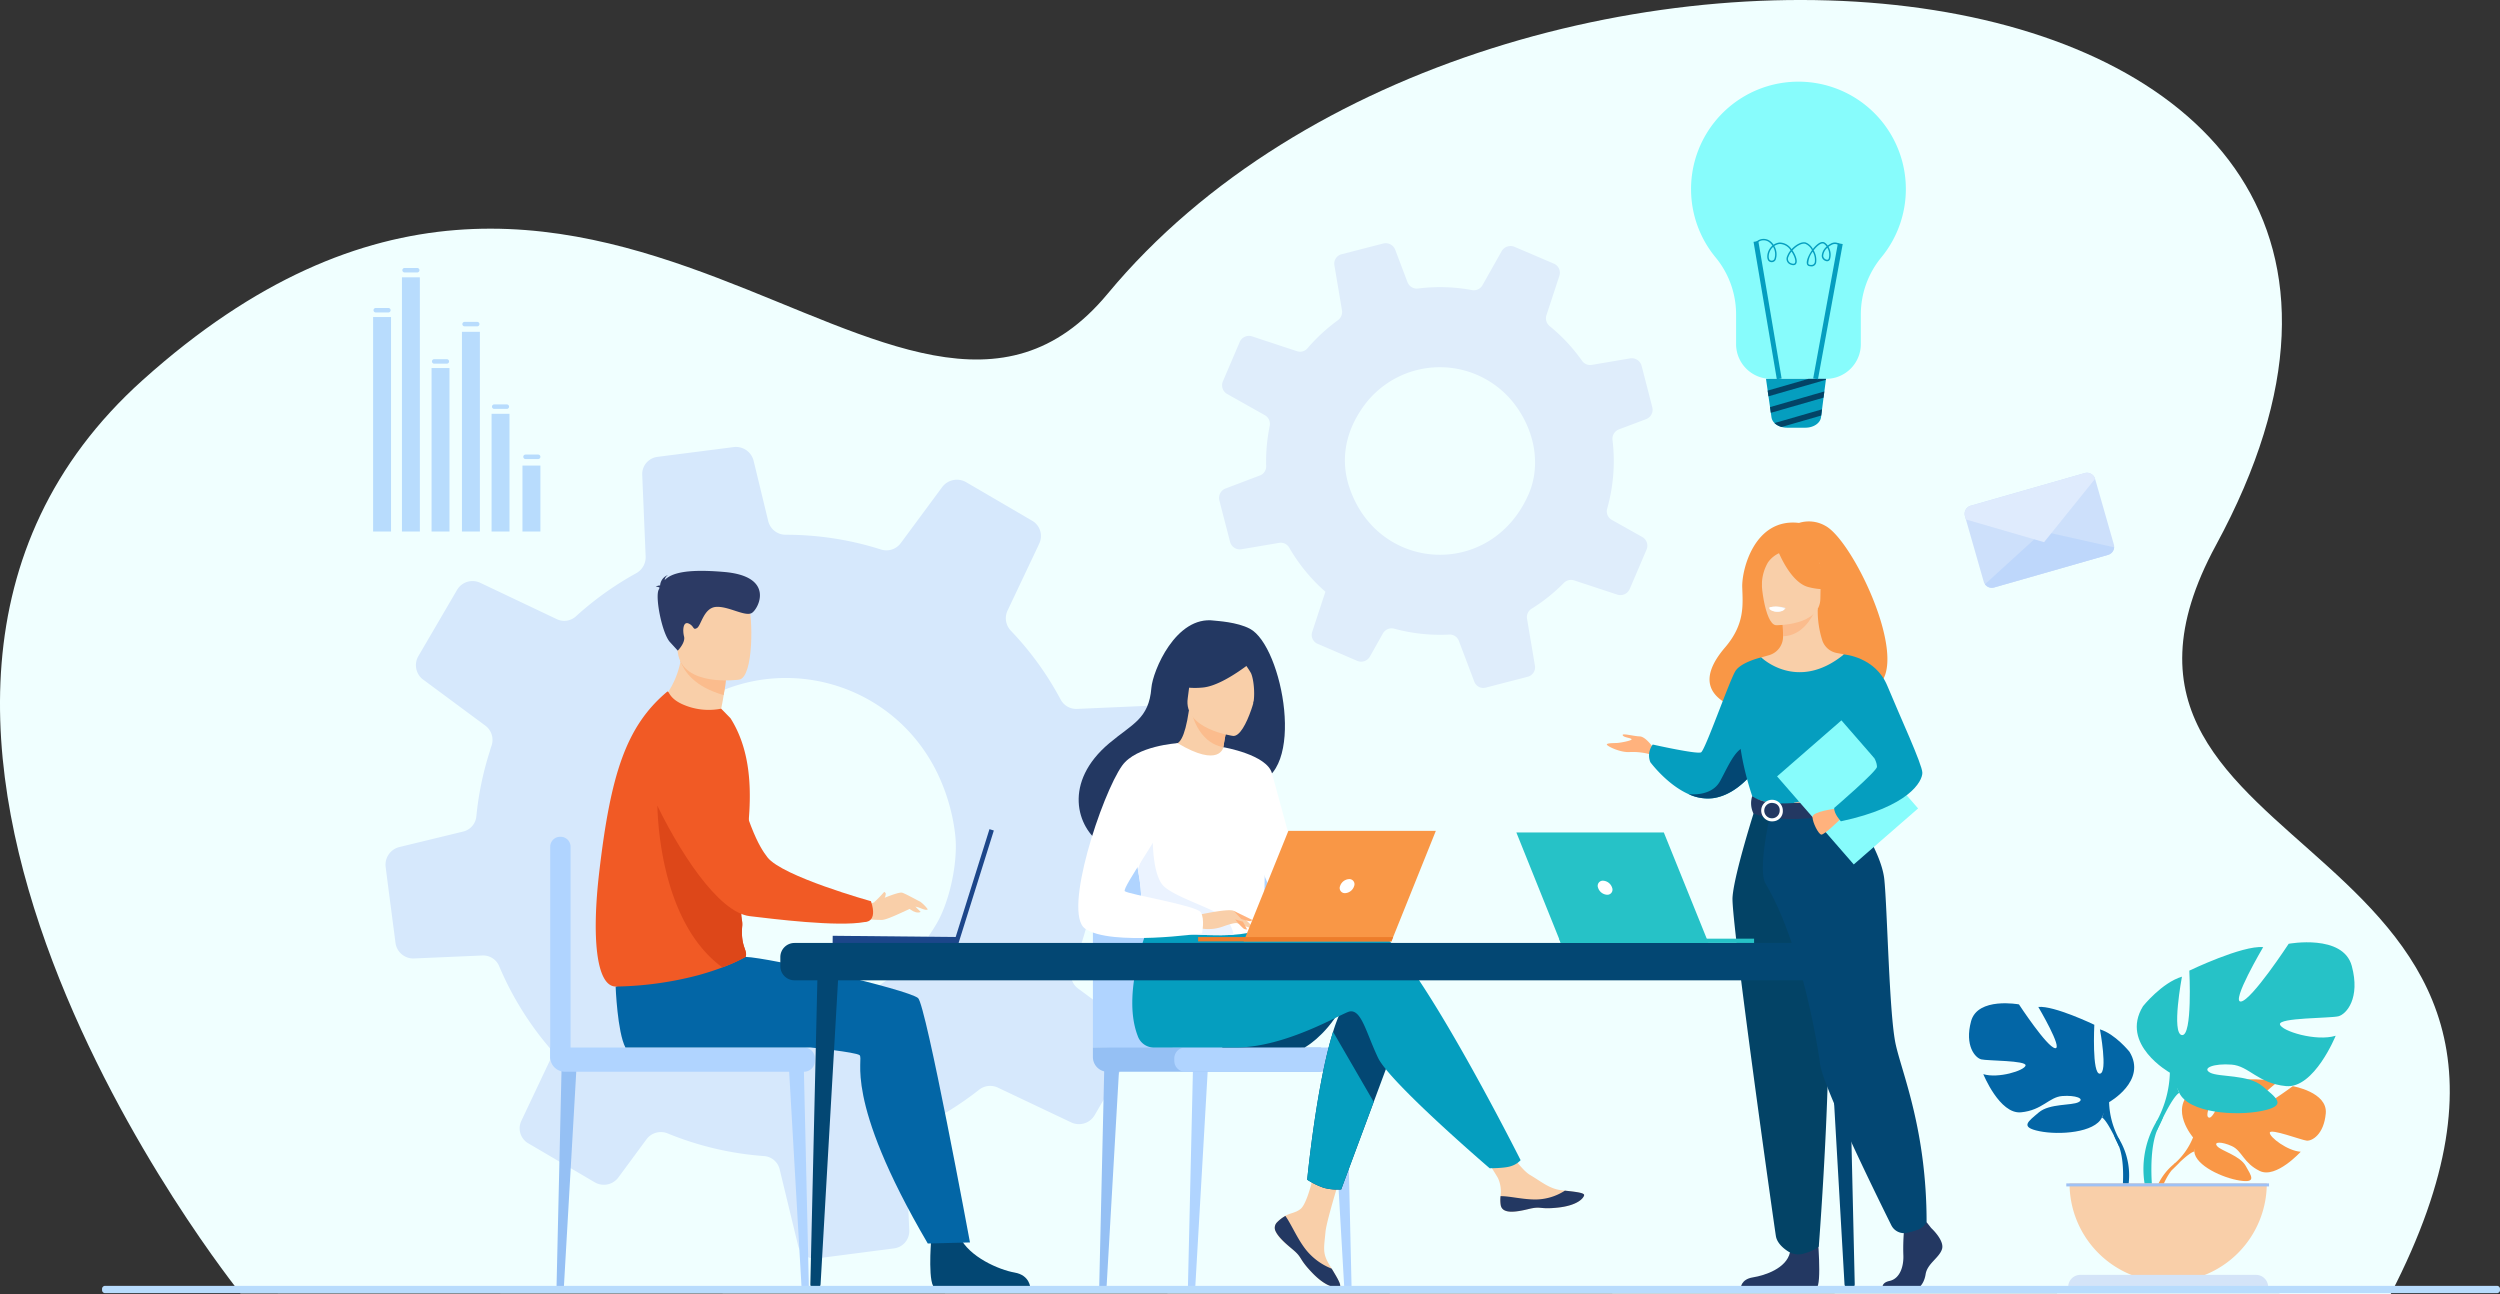 <svg xmlns="http://www.w3.org/2000/svg" xmlns:xlink="http://www.w3.org/1999/xlink" width="681" height="352.486" viewBox="0 0 681 352.486"><rect x="0" y="0" width="681" height="352.486" fill="#333333" stroke="none"/><defs><style>.a{fill:none;}.b{clip-path:url(#a);}.c{fill:azure;}.d{fill:#dfedfb;}.e{fill:#d6e8fc;}.f{fill:#f99746;}.g{fill:#0366a6;}.h{fill:#26c2c7;}.i{fill:#f9cfa9;}.j{fill:#d4e4f8;}.k{fill:#9fc1f4;}.l{fill:#ffb27d;}.m{fill:#059ebf;}.n{fill:#034773;}.o{fill:#233862;}.p{fill:#fbbc8d;}.q{fill:#ebf3fa;}.r{fill:#f2ccaa;}.s{fill:#034366;}.t{fill:#fff;}.u{fill:#87fcfc;}.v{fill:#cde0fb;}.w{fill:#bed7fb;}.x{fill:#dfebfd;}.y{fill:#b0d4ff;}.z{fill:#95c0f4;}.aa{fill:#ebf3ff;}.ab{fill:#ed7d2b;}.ac{fill:#f15a25;}.ad{fill:#1c468a;}.ae{fill:#2c3a64;}.af{fill:#dd4719;}.ag{fill:#b8dcfd;}</style><clipPath id="a"><rect class="a" width="681" height="352.486"/></clipPath></defs><g class="b"><path class="c" d="M65.513,352.31S-62.094,194.171,38.879,103.526c123.4-110.777,206.492,44.409,262.834-23.5C407.149-47.047,696.034-21.743,603.632,148.5c-48.478,89.318,113.717,75.971,47.6,203.986Z" transform="translate(0 0)"/><path class="d" d="M325.23,136.759l4.476-10.485.106-.251a2.719,2.719,0,0,0-1.167-3.427l-8.3-4.664a3.05,3.05,0,0,1-.383-.258,2.673,2.673,0,0,1-.878-2.8,47.512,47.512,0,0,0,1.452-18.723,2.908,2.908,0,0,1,.019-.764,2.766,2.766,0,0,1,1.718-2.1l7.436-2.8a2.768,2.768,0,0,0,1.742-2.28,2.99,2.99,0,0,0-.073-.954l-2.909-11.271a2.776,2.776,0,0,0-3.156-2.037l-10.42,1.768a2.684,2.684,0,0,1-2.654-1.119c-.873-1.223-1.788-2.412-2.783-3.569a47.328,47.328,0,0,0-6.017-5.86l-.008-.011a2.732,2.732,0,0,1-.884-2.994l3.352-10.2.165-.515a2.676,2.676,0,0,0-1.493-3.307l-10.716-4.58a2.8,2.8,0,0,0-3.527,1.2l-5.2,9.234a2.7,2.7,0,0,1-2.884,1.342,47.686,47.686,0,0,0-14.687-.42,2.725,2.725,0,0,1-2.871-1.748l-3.335-8.806a2.772,2.772,0,0,0-3.3-1.7l-11.319,2.915a2.653,2.653,0,0,0-1.95,3.012l2.061,12.25a2.781,2.781,0,0,1-1.105,2.711q-1.578,1.144-3.085,2.436a48.4,48.4,0,0,0-5.184,5.187,2.639,2.639,0,0,1-2.875.817l-12.249-4.045A2.732,2.732,0,0,0,219,69.457L214.4,80.21a2.742,2.742,0,0,0,.839,3.211,1.934,1.934,0,0,0,.328.216L225.805,89.4a2.7,2.7,0,0,1,1.39,2.65,1.633,1.633,0,0,1-.04.285,7.769,7.769,0,0,0-.151.84,47.586,47.586,0,0,0-.811,10.11,2.628,2.628,0,0,1-1.745,2.566l-9.3,3.528a2.766,2.766,0,0,0-1.693,3.287l.643,2.509,2.268,8.744a2.73,2.73,0,0,0,3.1,2.014l10.266-1.74a2.636,2.636,0,0,1,2.735,1.3,48.083,48.083,0,0,0,5.164,7.271,47.208,47.208,0,0,0,4.7,4.745l-.707,2.138-2.882,8.778a2.642,2.642,0,0,0,.887,2.938,2.357,2.357,0,0,0,.605.35l10.779,4.633a2.748,2.748,0,0,0,3.438-1.177L258,148.856a2.723,2.723,0,0,1,3.054-1.29,47.76,47.76,0,0,0,14.978,1.611,2.636,2.636,0,0,1,2.655,1.721l4.212,11.131a2.625,2.625,0,0,0,3.1,1.6l11.439-2.965a2.653,2.653,0,0,0,1.969-3.027L297.259,144.9a2.7,2.7,0,0,1,1.262-2.777,46,46,0,0,0,5.875-4.32q1.522-1.307,2.9-2.71a2.741,2.741,0,0,1,2.778-.68l11.746,3.872a2.764,2.764,0,0,0,3.405-1.522M294.7,87.575c5.29,7.758,5.938,16.535,3.027,23.271-10.241,23.588-42,21.478-49.2-2.836-1.765-6.247-1.015-13.21,3.489-19.993a25.618,25.618,0,0,1,42.683-.442" transform="translate(118.709 23.682)"/><path class="e" d="M260.625,260.269,270.9,242.648l.241-.42a4.865,4.865,0,0,0-1.309-6.345l-13.7-10.126a4.764,4.764,0,0,1-1.559-5.717,84.967,84.967,0,0,0,6.737-32.919,5.267,5.267,0,0,1,.2-1.351,4.943,4.943,0,0,1,3.517-3.348l13.824-3.315a4.944,4.944,0,0,0,3.6-3.659,5.366,5.366,0,0,0,.086-1.709l-2.661-20.659a4.97,4.97,0,0,0-5.153-4.319l-18.894.825a4.8,4.8,0,0,1-4.461-2.577c-1.279-2.366-2.64-4.682-4.148-6.954a84.829,84.829,0,0,0-9.38-11.743l-.012-.02a4.9,4.9,0,0,1-.906-5.514l8.221-17.357.4-.878a4.788,4.788,0,0,0-1.913-6.205L225.63,87.827A5.012,5.012,0,0,0,219.1,89.17L207.83,104.412a4.845,4.845,0,0,1-5.422,1.742,85.278,85.278,0,0,0-25.98-4.009,4.875,4.875,0,0,1-4.713-3.741L167.75,82.026a4.96,4.96,0,0,0-5.475-3.757l-20.746,2.661a4.745,4.745,0,0,0-4.131,4.912l.935,22.209a4.975,4.975,0,0,1-2.562,4.566q-3.058,1.681-6.017,3.642a86.355,86.355,0,0,0-10.359,8.057,4.718,4.718,0,0,1-5.285.811l-20.851-9.9a4.882,4.882,0,0,0-6.3,1.945L76.4,135.242a4.909,4.909,0,0,0,.775,5.889,3.562,3.562,0,0,0,.535.456l16.9,12.518a4.824,4.824,0,0,1,1.877,5.015,2.568,2.568,0,0,1-.135.495,14.667,14.667,0,0,0-.451,1.457,84.882,84.882,0,0,0-3.687,17.772,4.712,4.712,0,0,1-3.667,4.169l-17.294,4.2a4.953,4.953,0,0,0-3.737,5.463l.584,4.6L70.19,213.3a4.887,4.887,0,0,0,5.058,4.264l18.613-.811a4.716,4.716,0,0,1,4.568,2.91,85.731,85.731,0,0,0,7.553,14.055,84.49,84.49,0,0,0,7.3,9.474l-1.731,3.639-7.069,14.944a4.72,4.72,0,0,0,.924,5.413,4.332,4.332,0,0,0,1,.758l18.11,10.621a4.917,4.917,0,0,0,6.364-1.324l7.687-10.428a4.871,4.871,0,0,1,5.71-1.614,85.512,85.512,0,0,0,26.236,6.185,4.717,4.717,0,0,1,4.331,3.648l5.005,20.7A4.7,4.7,0,0,0,185,299.265l20.967-2.721a4.75,4.75,0,0,0,4.171-4.938l-.982-23.106a4.839,4.839,0,0,1,2.857-4.647,82.518,82.518,0,0,0,11.394-6.367q2.988-1.982,5.755-4.165a4.9,4.9,0,0,1,5.085-.591l19.995,9.486a4.95,4.95,0,0,0,6.386-1.947m-43.284-94.11a52.568,52.568,0,0,1,5.236,17.07,30.131,30.131,0,0,1,.243,4.475c-.145,6.9-2.221,15.262-5.275,20.444-23.422,39.609-79.346,28.8-86.724-15.962-.112-.738-.224-1.475-.316-2.226-.9-6.993,1.317-17.763,4.834-23.862a56.861,56.861,0,0,1,6.121-8.638c22.23-25.546,61.2-19.865,75.88,8.7" transform="translate(37.543 43.522)"/><path class="f" d="M384.919,204.726s-6.541-7.631-.4-12.479c0,0,4.482-2.713,8.138-2.492,0,0-5.178,8.685-3.5,9.55s5.075-10.1,5.075-10.1,10.2-.988,13.484.588c0,0-8.722,7.137-6.887,7.564s11.257-6.582,11.257-6.582,9.5,1.616,8.988,7.408-3.777,7.581-5.214,7.425-9.85-3.363-10.034-2.185,4.881,5.027,8.425,5.209c0,0-6.694,7.382-11.142,5.251s-4.829-5.508-7.6-6.775-5.139-1.262-4,.028,6.163,2.548,7.752,5.352,3.007,4.7-1.6,4-12.084-4.061-12.412-7.916Z" transform="translate(212.468 105.099)"/><path class="f" d="M417.37,194.985s-25.787-.995-31.484,6.383a18.65,18.65,0,0,1-5.134,7.206l-.6,1.647s4.468-4.711,6.067-5c0,0-2.5-9.136,31.155-10.238" transform="translate(211.5 108.457)"/><path class="f" d="M382.652,203.933a16.191,16.191,0,0,0-5.92,11.407l1.005.09s1.768-7.564,4.963-10.519-.048-.977-.048-.977" transform="translate(209.599 113.1)"/><path class="g" d="M382.784,202.535s10.4-5.826,5.548-13.733c0,0-3.885-4.854-8.045-6.1,0,0,2.218,11.791,0,12.07s-1.527-13.318-1.527-13.318-10.958-5.273-15.26-4.856c0,0,6.8,11.514,4.579,11.237s-9.849-11.93-9.849-11.93-11.237-2.081-13.041,4.577,1.11,9.987,2.775,10.4,12.347.277,12.068,1.664-7.491,3.608-11.514,2.359c0,0,4.44,10.96,10.266,10.4s7.629-4.162,11.237-4.437,6.243.693,4.439,1.664-7.908.317-10.821,2.8-5.271,4,.14,5.111,15.12.417,17.062-3.745Z" transform="translate(191.734 97.693)"/><path class="g" d="M348.285,180.069s29.132,9.433,32.461,19.976a22.158,22.158,0,0,0,2.775,10.127v2.081s-3.052-7.075-4.717-8.046c0,0,6.521-9.156-30.519-24.138" transform="translate(193.772 100.183)"/><path class="g" d="M371.422,199.874A19.209,19.209,0,0,1,373.353,215l-1.155-.31s1.122-9.147-1.23-13.747.453-1.069.453-1.069" transform="translate(205.87 110.481)"/><path class="h" d="M383,200.437s-13.716-7.681-7.315-18.1c0,0,5.12-6.4,10.605-8.046,0,0-2.926,15.545,0,15.911s2.011-17.556,2.011-17.556,14.446-6.948,20.116-6.4c0,0-8.96,15.178-6.034,14.812s12.983-15.727,12.983-15.727,14.81-2.742,17.188,6.034-1.463,13.167-3.657,13.716-16.275.366-15.908,2.194,9.874,4.755,15.178,3.108c0,0-5.852,14.446-13.533,13.715s-10.059-5.486-14.812-5.852-8.23.915-5.852,2.194,10.423.42,14.264,3.684,6.949,5.278-.184,6.739-19.932.549-22.491-4.937Z" transform="translate(208.071 91.756)"/><path class="h" d="M423.875,170.822s-38.4,12.434-42.789,26.332a29.174,29.174,0,0,1-3.659,13.349v2.744s4.023-9.326,6.218-10.607c0,0-8.594-12.07,40.23-31.818" transform="translate(209.986 95.039)"/><path class="h" d="M378.709,196.928a25.329,25.329,0,0,0-2.546,19.94l1.524-.409s-1.479-12.057,1.62-18.122-.6-1.409-.6-1.409" transform="translate(208.704 108.613)"/><path class="i" d="M389.083,233.985a26.866,26.866,0,0,0,26.866-26.864h-53.73a26.864,26.864,0,0,0,26.864,26.864" transform="translate(201.525 115.234)"/><path class="j" d="M416.452,226.446H361.981a3.313,3.313,0,0,1,3.313-3.315h47.843a3.314,3.314,0,0,1,3.315,3.315" transform="translate(201.392 124.142)"/><rect class="k" width="55.224" height="0.823" transform="translate(562.86 322.357)"/><path class="f" d="M330.706,92.429a9.009,9.009,0,0,0-7.122-.763c-12.1-1.419-15.631,12.691-15.467,17.546s.719,10.07-4.683,16.378c-15.61,18.22,17.079,19.023,17.079,19.023.277-14.557,17.727-9.245,16.963-7.771,22.37,5.368,2.223-39.748-6.77-44.414" transform="translate(166.469 50.778)"/><path class="l" d="M294.035,132.383s-2.128-3.24-3.844-3.3-4.889-.952-4.635-.317,2.223.7,2.414,1.079-2.921.952-3.812,1.018-2.987,0-2.923.444,3.779,2.286,6.4,2.031a17.754,17.754,0,0,1,5.858.764Z" transform="translate(156.468 71.512)"/><path class="m" d="M320.692,140.927a31.833,31.833,0,0,1-3.254,4.921c-2.528,3.167-6.426,6.826-11.321,7.548a12.179,12.179,0,0,1-6.728-1.091l-.006,0c-5.945-2.641-10.415-8.709-10.415-8.709a4.882,4.882,0,0,1,.668-4.8s12,2.7,13.147,2.128,7.813-19.784,9.4-22.2,7-3.667,7-3.667Z" transform="translate(160.581 64.016)"/><path class="n" d="M313.591,137.117c-2.528,3.167-6.426,6.826-11.321,7.548a12.167,12.167,0,0,1-6.728-1.093c.233.031,6.171.764,8.538-3.469,2.412-4.319,5.024-11.179,8.61-8.893,1.547.987,1.479,3.44.9,5.906" transform="translate(164.428 72.748)"/><path class="o" d="M342.75,215.5s3.664,3.343,2.949,5.718-4.02,3.959-4.468,6.862-2.233,4.487-3.841,4.487h-7.667s-1.184-2.043,1.675-2.658,3.936-4.028,3.759-7.2a55.768,55.768,0,0,1,.268-7.388l6.074-1.409Z" transform="translate(183.31 119.018)"/><path class="o" d="M325.547,215.851s1.318,14.163-.291,14.952l-20.58-.04s0-2.375,3.306-2.9,9.113-2.464,10.095-6.775,7.471-5.234,7.471-5.234" transform="translate(169.51 120.091)"/><path class="i" d="M339.888,175.065c-4.235-9.5-6.826-12.224-6.331-15.171.367-2.193-1.122-40.907-1.122-40.907-.5-.156-1.51-.3-2.059-.419a5.163,5.163,0,0,1-3.774-3.281,26.361,26.361,0,0,1-1.281-8.734l-.542.106-9.122,1.807s.207,2.871.213,5.575v.067a5.248,5.248,0,0,1-3.785,5.074c-1.152.333-2.156.616-2.156.616a83.668,83.668,0,0,0-3.989,19.386c-.641,9.825,6.092,14.093-.051,33.723-6.271,20.051,36.338,7.407,34,2.159" transform="translate(169.834 59.281)"/><path class="p" d="M311.94,108.427s.209,2.871.215,5.575c5.1-.145,7.8-4.8,8.907-7.382Z" transform="translate(173.551 59.319)"/><path class="i" d="M312.282,116.711s12.077.2,12.087-7.324,1.572-12.563-6.14-13.008-9.211,2.423-9.824,4.934.736,15.153,3.877,15.4" transform="translate(171.504 53.596)"/><path class="f" d="M311.132,96.791s3.306,8.825,8.381,10.13,7.276-.054,7.276-.054a14.379,14.379,0,0,1-4.7-8.49s-8.46-5.787-10.955-1.586" transform="translate(173.102 53)"/><path class="f" d="M313.845,97.218a7.5,7.5,0,0,0-3.463,2.7,12.176,12.176,0,0,0-1.631,6.906s-2.492-6,.308-9.391c2.97-3.6,4.786-.219,4.786-.219" transform="translate(171.209 53.288)"/><path class="q" d="M314.092,106.578a3.031,3.031,0,0,1-2.5,1.018,2.218,2.218,0,0,1-1.861-1.23,8.11,8.11,0,0,1,4.361.212" transform="translate(172.322 59.061)"/><path class="m" d="M341.55,131.667a81.966,81.966,0,0,1,0,9.511c-.2,3.44-3.682,8.046-4.177,9.187-1.237,2.857-2.635,3.321-2.635,3.321l-10.8,2.65-3.8.929-11.981-3.58s-5.458-15.232-3.267-23.8a65.97,65.97,0,0,1,5.539-14.529s9.777,9.572,22.508-.814Z" transform="translate(169.338 63.725)"/><path class="r" d="M333.071,133.8c-.2,3.44-.52,6.643-1.013,7.782-1.239,2.857-2.636,3.323-2.636,3.323l-10.8,2.649-4.694-1.381s15.668-2.373,13.929-15.852Z" transform="translate(174.655 72.507)"/><path class="s" d="M309.55,141.178s-5.934,18.469-6.316,24.757,11.343,89.326,11.814,92.224c.445,2.731,3.836,4.471,3.836,4.471a5.138,5.138,0,0,0,3.787.293c3.088-.873,4.064-1.917,4.064-1.917s4.619-59.223,1.762-80.377a335.036,335.036,0,0,1-2.893-39.451Z" transform="translate(168.703 78.546)"/><path class="n" d="M331.729,140.825s9.05,12.144,9.894,20.353,1.324,37.046,3.122,45.047,8.4,23.4,8.4,48.367a4.983,4.983,0,0,1-2.806,2.191,23.1,23.1,0,0,1-2.468.682,3.879,3.879,0,0,1-4.339-2.059c-4.465-8.99-18.689-37.986-19.419-44-.517-4.261-5.007-32.452-14.8-48.994-2.352-3.972,1.443-19.764,1.443-19.764Z" transform="translate(171.662 78.35)"/><path class="t" d="M313.866,106.76s-.21.886-2.415.749c0,0-1.851-.114-1.794-1.088a5.952,5.952,0,0,1,4.21.339" transform="translate(172.28 59.081)"/><path class="o" d="M306.8,139.346s2.383,1.885,7.114,1.98c5.653.115,19.658-1.44,19.658-1.44a11.588,11.588,0,0,1,.6,3.575s-17.106,4.314-27.017.629a6.262,6.262,0,0,1-.353-4.744" transform="translate(170.504 77.527)"/><path class="t" d="M311.3,145.835a2.942,2.942,0,1,1,2.579-2.92,2.768,2.768,0,0,1-2.579,2.92m0-4.983a2.1,2.1,0,1,0,1.723,2.064,1.919,1.919,0,0,0-1.723-2.064" transform="translate(171.761 77.888)"/><rect class="u" width="23.239" height="31.809" transform="translate(484.076 211.486) rotate(-41.046)"/><path class="l" d="M323.629,141.529s-6.422.75-6.4,2.275,1.6,4.655,2.392,4.8,5.225-4.235,5.225-4.235Z" transform="translate(176.494 78.741)"/><path class="m" d="M324.112,114.54s8.572.6,11.858,8.591,9.522,21.4,9.522,23.657S342.009,156,323.3,160c0,0-1.935-2.036-1.818-3.645,0,0,11.676-10.029,11.645-11.2-.059-2.218-1.914-5.145-12.164-15.4-2.789-2.789,3.145-15.215,3.145-15.215" transform="translate(178.159 63.726)"/><path class="v" d="M379.392,84.4l5.113,17.869a2.248,2.248,0,0,1,.084.788,2.3,2.3,0,0,1-1.662,2.056L351.9,114a2.3,2.3,0,0,1-2.842-1.58l-5.11-17.861a2.3,2.3,0,0,1,1.573-2.843l31.034-8.879a2.3,2.3,0,0,1,2.84,1.57" transform="translate(191.307 46.035)"/><path class="w" d="M382.609,97.348a2.3,2.3,0,0,1-1.661,2.056l-31.032,8.879a2.293,2.293,0,0,1-2.5-.878l15.8-14.4Z" transform="translate(193.287 51.745)"/><path class="x" d="M379.392,84.4,365.5,101.655l-21.294-6.187-.261-.914a2.3,2.3,0,0,1,1.573-2.843l31.034-8.879a2.3,2.3,0,0,1,2.84,1.57" transform="translate(191.307 46.035)"/><path class="y" d="M208.939,247.914h-.089a.927.927,0,0,1-.928-.949l1.407-61.022,4.149-.484-3.538,61.511a1,1,0,0,1-1,.945" transform="translate(115.68 103.182)"/><path class="z" d="M193.411,247.914h-.089a.927.927,0,0,1-.928-.949l1.407-61.022,4.148-.484-3.536,61.511a1,1,0,0,1-1,.945" transform="translate(107.041 103.182)"/><path class="y" d="M237.519,247.914h.089a.927.927,0,0,0,.928-.949l-1.407-61.022-4.148-.484,3.536,61.511a1,1,0,0,0,1,.945" transform="translate(129.622 103.182)"/><path class="y" d="M191.283,203.048V161.233a13.323,13.323,0,0,1,13.322-13.322h30.126a13.322,13.322,0,0,1,13.322,13.322v43.413Z" transform="translate(106.423 82.292)"/><path class="z" d="M253.452,189.941H195.283a4,4,0,0,1-4-4v-2.6h62.169Z" transform="translate(106.423 102.003)"/><path class="y" d="M252.5,189.941H208.49a2.959,2.959,0,0,1-2.959-2.957V186.3a2.958,2.958,0,0,1,2.959-2.957H252.5a2.957,2.957,0,0,1,2.957,2.957v.688a2.958,2.958,0,0,1-2.957,2.957" transform="translate(114.35 102.003)"/><path class="n" d="M246.165,177.084c-4.316,7.511-9.744,10.41-9.744,10.41H213.838s35.619-16.141,32.327-10.41" transform="translate(118.971 97.838)"/><path class="i" d="M223.656,220.683a2.089,2.089,0,0,0-.372,2.233l.006.011c.537,1.488,2.317,3.15,4.384,4.809.265.215.5.408.7.587.054.048.109.1.159.143s.081.075.121.109c1.927,1.777,1.2,2.185,4.666,5.79,3.947,4.109,6.666,4.184,7.439,3.807.654-.317-.674-2.5-2.148-4.945-.072-.12-.142-.24-.215-.358-.2-.325-.391-.657-.585-.984-1.728-2.948-1.284-4.33-.875-8.716.333-3.566,5.547-19.915,5.547-19.915l-7.569-1.3s-2.279,13.017-4.789,15.024c-1.342,1.069-2.845,1.082-4.135,1.874-.092.054-.181.112-.269.17a9.886,9.886,0,0,0-2.07,1.664" transform="translate(124.135 112.358)"/><path class="o" d="M223.656,214.642a2.089,2.089,0,0,0-.372,2.233l.006.011c.658,1.486,2.394,3.141,4.392,4.794.261.218.49.417.7.6.054.048.109.1.159.143s.081.075.121.109c1.927,1.777,1.2,2.185,4.666,5.79,3.947,4.109,6.666,4.184,7.439,3.807.654-.317-.674-2.5-2.148-4.945A16.851,16.851,0,0,1,231.578,222c-2.378-3.035-3.964-6.934-5.583-9.19-.092.054-.181.112-.269.17a9.886,9.886,0,0,0-2.07,1.664" transform="translate(124.135 118.399)"/><path class="i" d="M264.831,216.781c.468,2.335,3.8,1.945,7.516,1.037s2.834.171,8.129-.416,6.9-2.559,7.061-3.346c.143-.7-2.473-.945-5.278-1.267-.353-.04-.708-.084-1.061-.128-3.17-.4-5.488-2.442-8.364-4.121-2.728-1.589-6.8-8.068-6.8-8.068l-7.257.576s3.81,5.785,5.282,8.3a8.792,8.792,0,0,1,.714,4.948,9.229,9.229,0,0,0,.054,2.484" transform="translate(143.975 111.535)"/><path class="o" d="M270.225,213.415c3.72-.909,2.834.171,8.129-.416s6.9-2.559,7.06-3.346c.145-.7-2.471-.945-5.278-1.267l-.025.053a14.931,14.931,0,0,1-7.583,2.356c-3.592.087-7.394-.942-9.875-.9a9.292,9.292,0,0,0,.055,2.484c.468,2.335,3.8,1.945,7.517,1.037" transform="translate(146.099 115.938)"/><path class="n" d="M253.7,185.283l-6.787,18.262-8.862,23.847a14.342,14.342,0,0,1-4.706-.431,20.353,20.353,0,0,1-4.552-2.216s2.461-25.6,7.049-40.3c1.177-3.773,2.5-6.825,3.95-8.541,7.116-8.411,13.909,9.38,13.909,9.38" transform="translate(127.289 96.609)"/><path class="m" d="M263.824,163.791c-4.445-1.435-17.128.408-29.867,2.9l-2.666-4.4-27.516-2.149s-9.08,20.136-4.11,32.967a4.657,4.657,0,0,0,4.658,3.135h.4s16.378-.009,21.7-.009c13.684,0,28.959-9.407,30.936-9.8,3.234-.647,4.529,5.822,7.763,12.614s30.4,30.081,30.4,30.081,4.177.042,5.9-.6a5.786,5.786,0,0,0,2.534-1.6s-30.106-59.9-40.134-63.132" transform="translate(110.258 89.097)"/><path class="o" d="M235.43,110.868c-3.525-1.851-8.887-2.1-9.76-2.218-10.426-1.4-16.7,13.749-17.07,18.34-.68,8.464-5.158,9.752-11.458,15.052-12.635,10.625-8.929,22.975-2.02,27.562,4.145,2.753,11.45,0,11.45,0,.1.072,19.981-11.111,29.779-16.507,14.689-2.089,8.06-37.511-.921-42.229" transform="translate(105.035 60.398)"/><path class="i" d="M218.866,139.733c.042.028-4.822,1.689-8.073.247-3.061-1.352-5.379-6.386-5.334-6.389,1.393-.064,2.92-1.282,4.1-9.265l.591.212,9.967,3.586s-.722,3.2-1.191,6.243c-.392,2.556-.6,5.005-.059,5.366" transform="translate(114.309 69.171)"/><path class="p" d="M218.438,128.049s-.722,3.2-1.191,6.243c-5.723-1.03-7.969-6.733-8.775-9.828Z" transform="translate(115.986 69.246)"/><path class="i" d="M220.279,137.379s-13.634-1.83-12.364-10.3.366-14.417,9.125-13.606,9.961,4.3,10.225,7.228-3.407,16.939-6.986,16.681" transform="translate(115.629 63.089)"/><path class="o" d="M228.167,116.322s-8.728,7.522-14.666,8.129-8.185-1.3-8.185-1.3a23.18,23.18,0,0,0,5.606-7.6,4.175,4.175,0,0,1,3.443-2.461c4.238-.367,12.275-.534,13.8,3.226" transform="translate(114.231 62.822)"/><path class="o" d="M216.493,115.253a21.493,21.493,0,0,1,3.84,4.918c.887,2.02,1.153,6.853.447,8.773,0,0,4.551-8.846,1.973-13.143-2.73-4.557-6.26-.548-6.26-.548" transform="translate(120.448 63.215)"/><path class="t" d="M234.53,156.621c-.414,27.6-.114,21.831-3.133,24.45-.727.63-2.772,1.005-5.463,1.184-8.464.562-23.341-.833-23.907-2.4-1.952-5.411-.573-7.092-2.2-15.378-.17-.881-.38-1.835-.627-2.873-1.357-5.69-2.679-7.626,2.138-16.768,4.369-8.281,8.909-15,9.316-14.761,11.525,6.843,12.456,1.091,12.456,1.091s11.624,11.989,11.422,25.451" transform="translate(110.127 72.368)"/><path class="m" d="M246.908,199.685l-8.86,23.845a14.326,14.326,0,0,1-4.708-.43,20.429,20.429,0,0,1-4.552-2.216s2.461-25.6,7.05-40.3Z" transform="translate(127.288 100.47)"/><path class="t" d="M214.111,130.778s11.861,2.011,13.254,7.117,9.589,35.127,9.589,35.127-6.029,1.083-8.815-1.7-9.693-25.842-9.693-25.842Z" transform="translate(119.123 72.76)"/><path class="aa" d="M225.259,174.065c-8.462.562-23.341-.833-23.906-2.4-1.953-5.411-.574-7.092-2.2-15.378l4.081-11.494s-.674,12.8,3.1,16.166,15.455,6.5,17.29,9.312a10.3,10.3,0,0,1,1.637,3.791" transform="translate(110.8 80.559)"/><path class="i" d="M209.7,160.6s8.348-1.858,9.7-1.117,4.639,3.438,5.053,4.378-3-.713-4.11-1.01c-.719-.193-2.61.464-3.545.777a11.779,11.779,0,0,1-6.356.637Z" transform="translate(116.667 88.636)"/><path class="t" d="M215.771,130.074s-11.21.689-15.092,6.1c-5.463,7.618-16.3,40.093-10.09,44.423,6.994,4.878,31.834,1.276,31.834,1.276s.828-3.863-.324-5.732-19.839-4.889-20.7-5.752,10.783-16.82,10.783-19.406,3.591-20.913,3.591-20.913" transform="translate(104.999 72.368)"/><path class="l" d="M216.186,160.918a16.236,16.236,0,0,0,2.322,2.526,1.7,1.7,0,0,0,.945.2l-1.178-2.121Z" transform="translate(120.278 89.529)"/><path class="l" d="M215.926,159.425l5.086,2.47a.907.907,0,0,1-.842.325,12.188,12.188,0,0,1-2.207-.607Z" transform="translate(120.133 88.698)"/><path class="f" d="M217.678,175.521h40.235l12.1-30.1H229.843Z" transform="translate(121.108 80.908)"/><path class="ab" d="M262.825,164.008H209.7v1.173h52.658Z" transform="translate(116.667 91.248)"/><path class="t" d="M238.4,155.778a1.394,1.394,0,0,0-1.366-1.916,2.745,2.745,0,0,0-2.465,1.916,1.393,1.393,0,0,0,1.366,1.914,2.74,2.74,0,0,0,2.465-1.914" transform="translate(130.462 85.603)"/><path class="y" d="M99.136,209.029h-.129a2.708,2.708,0,0,1-2.707-2.708V149.165a2.708,2.708,0,0,1,2.707-2.708h.129a2.708,2.708,0,0,1,2.708,2.708v57.156a2.708,2.708,0,0,1-2.708,2.708" transform="translate(53.578 81.483)"/><path class="z" d="M98.428,247.914H98.34a.927.927,0,0,1-.928-.949l1.407-61.022,4.148-.484L99.431,246.97a1,1,0,0,1-1,.945" transform="translate(54.196 103.182)"/><path class="y" d="M142.536,247.914h.089a.927.927,0,0,0,.928-.949l-1.407-61.022L138,185.459l3.536,61.511a1,1,0,0,0,1,.945" transform="translate(76.777 103.182)"/><path class="y" d="M165.439,183.338H96.3v2.6a4,4,0,0,0,4,4h65.14a2.958,2.958,0,0,0,2.959-2.957V186.3a2.959,2.959,0,0,0-2.959-2.957" transform="translate(53.577 102.002)"/><path class="n" d="M163.045,218.45s-1.018,12.652,1.247,12.82c.3.022,11.492.022,11.492.022l14.284-.082s-.093-3.443-4.269-4.168-12.44-4.243-14.969-9.762c-2.661-5.8-7.785,1.17-7.785,1.17" transform="translate(90.585 119.602)"/><path class="g" d="M107.749,175.559s.475,12.434,2.668,16.6h50.52s12.138,1.258,13.245,2.075c1.4,1.033-4.862,11.279,18.6,51.321l11.492-.294s-12.017-64.938-14.152-66.581c-3.194-2.457-40.568-11.014-46.966-11.2s-35.4,8.078-35.4,8.078" transform="translate(59.947 93.178)"/><path class="i" d="M132.82,132.613c3.9,2.415,4.118,7.225,4.118,7.225-9.509,2.461-23.344-8.1-23.344-8.1a23.321,23.321,0,0,0,8.389-13.148c.114-.456.218-.924.31-1.4a28.336,28.336,0,0,0,.515-4.948l4.369,3.914,7.264,6.506a62.393,62.393,0,0,1-1.074,7.344q-.236,1.219-.546,2.607" transform="translate(63.199 62.447)"/><path class="ac" d="M143.379,177.635c-.324,2.121.333,3.829.649,5.407a6.114,6.114,0,0,1,.143,1.766c-.521,5.871,1.572,6.615.917,8.509a46.169,46.169,0,0,1-6.327,2.859c-1.78.672-3.913,1.395-6.369,2.072l-.389.106a93.526,93.526,0,0,1-22.32,3.043c-5.393-.145-6.481-13.813-4.481-31.031,3.117-26.821,7.33-39.824,18.437-49.22.7-.593.227,1.421,3.959,3.22a17.461,17.461,0,0,0,10.837,1.334l2.54,2.6c5.044,7.967,5.573,17.425,5.144,25.306a231.623,231.623,0,0,1-2.741,24.026" transform="translate(58.011 67.342)"/><path class="p" d="M131.379,121.263s.386-.408-.523,4.238c-8.045-2.327-10.666-6.426-11.74-9.144-.305-.769,2.99-1.177,5-1.6Z" transform="translate(66.261 63.846)"/><path class="i" d="M135.862,128.15s-15.523,2.224-16.759-7.466-4.07-15.925,5.788-17.755,12.259,1.622,13.459,4.756,1.517,19.637-2.489,20.465" transform="translate(65.516 56.982)"/><rect class="ad" width="32.571" height="1.244" transform="matrix(0.299, -0.954, 0.954, 0.299, 259.794, 256.934)"/><rect class="ad" width="2.044" height="34.18" transform="matrix(0.01, -1, 1, 0.01, 226.808, 256.952)"/><path class="ae" d="M115.82,104.521c-.125-.145-.414-.263-1.058-.3a2.608,2.608,0,0,1,1.208-.33,3.246,3.246,0,0,1,2.179-2.854,1.937,1.937,0,0,0-.949,1.388c1.8-1.823,5.645-3.128,16.247-2.207,13.975,1.214,9.295,10.129,7.477,11.182s-6.352-1.91-9.727-1.667-4.054,5.108-5.2,5.769-.691-.52-2.233-1.231-1.71,1.851-1.276,3.522-1.709,3.855-1.709,3.855l-2.132-2.333c-2.131-2.331-4.079-12.152-3.085-14.234.087-.184.173-.37.263-.557" transform="translate(63.849 55.587)"/><path class="af" d="M139.09,182.2a46.286,46.286,0,0,1-6.327,2.859c-17.711-12.922-17.615-43.51-17.711-44.033L137.3,160.612l.733,11.31a6.132,6.132,0,0,1,.145,1.768c-.521,5.871,1.572,6.615.917,8.509" transform="translate(64.011 78.461)"/><path class="i" d="M151.1,159.354a5.5,5.5,0,0,0,2.926-.475c1.5-.707,6.688-2.932,7.662-2.627s4.152,2.1,4.9,2.439a9.605,9.605,0,0,1,2.072,2.092c-.549.554-2.481-.717-3.343-.693s-7.234,3.5-9.128,3.58a36.33,36.33,0,0,1-4.845-.313Z" transform="translate(84.066 86.917)"/><path class="i" d="M158.52,158.43c.017.1,2.33,2.68,4.092,1.863l-1.931-1.908Z" transform="translate(88.194 88.119)"/><path class="i" d="M152.98,158.946a33.4,33.4,0,0,0,2.763-2.843s.414.188.431.539a4.631,4.631,0,0,1-.543,1.658Z" transform="translate(85.112 86.85)"/><path class="ac" d="M134.1,129.332c-11.4-6.943-24.857,5.187-19.2,17.277,6.56,14.018,17.481,31.118,26.159,32.128,6.185.721,23.861,2.987,31.347,1.591,0,0,3.626.179,1.661-5.662,0,0-24.189-6.742-28.207-11.97-2.154-2.8-5.822-8.478-11.5-33.2-.023-.1-.176-.109-.265-.162" transform="translate(63.186 70.826)"/><path class="n" d="M325.96,256.431h.123a1.281,1.281,0,0,0,1.282-1.312l-1.945-84.3-5.727-.669,4.884,84.974a1.387,1.387,0,0,0,1.384,1.306" transform="translate(177.865 94.665)"/><path class="n" d="M143.236,256.431h-.123a1.281,1.281,0,0,1-1.282-1.312l1.945-84.3,5.729-.669-4.885,84.974a1.385,1.385,0,0,1-1.384,1.306" transform="translate(78.909 94.665)"/><path class="n" d="M432.83,175.214h-292.4a3.853,3.853,0,0,1-3.854-3.854v-2.467a3.853,3.853,0,0,1,3.854-3.852h292.4a3.853,3.853,0,0,1,3.854,3.852v2.467a3.853,3.853,0,0,1-3.854,3.854" transform="translate(75.988 91.823)"/><path class="u" d="M295.977,43.552a29.136,29.136,0,0,0,6.664,18.589,24.394,24.394,0,0,1,5.6,15.5v8.165a9.466,9.466,0,0,0,9.438,9.438h15.1a9.468,9.468,0,0,0,9.441-9.438v-8.18a24.5,24.5,0,0,1,5.629-15.525,29.257,29.257,0,0,0-22.62-47.81,29.516,29.516,0,0,0-5.253.47c-.377.068-.753.145-1.125.227a29.266,29.266,0,0,0-22.88,28.559" transform="translate(164.67 7.954)"/><path class="m" d="M325.439,66.31l-.033.252-.414,3.181-.109.837v.008l-.112.844-.412,3.18-.11.839,0,.006-.109.845-.061.465c-.21,1.614-2.054,2.847-4.26,2.847h-4.973a5.682,5.682,0,0,1-1.5-.2h0a4.861,4.861,0,0,1-1.156-.481l-.026-.016a3.848,3.848,0,0,1-.753-.574,2.718,2.718,0,0,1-.823-1.549l-.176-1.233-.114-.777v0l0-.016v0l-.109-.761-.422-2.948-.11-.775,0-.017-.109-.763-.458-3.2Z" transform="translate(171.964 36.892)"/><path class="s" d="M323.3,66.31h-2.809c-4.534,1.31-9.028,2.607-11.112,3.2l.109.763,0,.017.109.775c1.689-.468,5.74-1.628,15.641-4.5l.033-.252Z" transform="translate(172.128 36.892)"/><path class="s" d="M309.9,73.541v0l0,.017v0l.112.777c1.952-.548,5.977-1.7,14.361-4.134l.11-.844v-.006l.109-.839c-5.3,1.535-11.71,3.387-14.8,4.266Z" transform="translate(172.358 38.12)"/><path class="s" d="M311.333,75.95l.028.017a4.748,4.748,0,0,0,1.156.482h0c2.3-.66,5.712-1.647,10.787-3.116l.111-.845,0-.006.109-.839c-4.534,1.314-9.735,2.814-12.946,3.734a3.616,3.616,0,0,0,.752.573" transform="translate(172.795 39.86)"/><rect class="m" width="1.323" height="37.963" transform="translate(477.666 65.884) rotate(-9.614)"/><rect class="m" width="37.451" height="1.323" transform="translate(493.911 103.084) rotate(-79.629)"/><path class="m" d="M322.412,49.313a2.675,2.675,0,0,1-.571-.068.826.826,0,0,1-.649-.71c-.149-.828.5-2.344,1.41-3.631a3.574,3.574,0,0,0-1.776-1.718c-.982-.3-2.49.61-3.539,1.77a7.931,7.931,0,0,1,.517.84c.537,1.016.923,2.314.394,2.914-.195.223-.595.425-1.388.126a1.65,1.65,0,0,1-.979-2.3,5.3,5.3,0,0,1,.942-1.6,3.587,3.587,0,0,0-2.971-1.732,3.284,3.284,0,0,0-1.471.556,4.428,4.428,0,0,1,.367,3.759,1.193,1.193,0,0,1-1.592.528c-.5-.181-.769-.875-.672-1.77a4.1,4.1,0,0,1,1.374-2.619,3.409,3.409,0,0,0-.761-.853,2.519,2.519,0,0,0-3.433.17l-.288-.279a2.964,2.964,0,0,1,3.967-.209,3.778,3.778,0,0,1,.833.926,3.673,3.673,0,0,1,1.626-.605,3.932,3.932,0,0,1,3.285,1.822c1.144-1.24,2.77-2.159,3.9-1.816a3.834,3.834,0,0,1,1.913,1.762,6.793,6.793,0,0,1,1.539-1.513c.836-.554,1.38-.428,1.689-.224a3,3,0,0,1,.811.811,4.709,4.709,0,0,1,.777-.5,2.2,2.2,0,0,1,2.506.1l-.26.305a1.881,1.881,0,0,0-2.065-.047,4.26,4.26,0,0,0-.745.482,4.238,4.238,0,0,1,.4,3.412.847.847,0,0,1-1.133.444,1.5,1.5,0,0,1-1.113-1.373,3.607,3.607,0,0,1,1.324-2.557,2.63,2.63,0,0,0-.722-.742c-.378-.249-.887-.016-1.247.223a6.817,6.817,0,0,0-1.55,1.555,5.211,5.211,0,0,1,.685,3.335,1.294,1.294,0,0,1-1.337,1.038m.4-4.015a5.514,5.514,0,0,0-1.223,3.164.433.433,0,0,0,.344.391c.784.179,1.265-.05,1.433-.68a4.661,4.661,0,0,0-.554-2.875m-5.79-.03a4.733,4.733,0,0,0-.809,1.391,1.249,1.249,0,0,0,.741,1.8c.319.121.744.216.948-.016.314-.356.129-1.37-.45-2.462a7.68,7.68,0,0,0-.43-.714M312.013,44a3.7,3.7,0,0,0-1.181,2.308c-.075.683.095,1.239.409,1.351a.811.811,0,0,0,1.107-.344A4.013,4.013,0,0,0,312.013,44m14.778.255a3.21,3.21,0,0,0-1.131,2.185,1.128,1.128,0,0,0,.85,1.018.452.452,0,0,0,.638-.247,3.831,3.831,0,0,0-.356-2.956" transform="translate(170.984 23.25)"/><rect class="ag" width="4.882" height="17.964" transform="translate(142.32 126.823)"/><path class="ag" d="M95.637,80.781H92.2a.611.611,0,0,1,0-1.222h3.44a.611.611,0,0,1,0,1.222" transform="translate(50.955 44.264)"/><rect class="ag" width="4.882" height="32.069" transform="translate(133.902 112.718)"/><path class="ag" d="M90.157,72h-3.44a.61.61,0,1,1,0-1.22h3.44a.61.61,0,0,1,0,1.22" transform="translate(47.906 39.381)"/><rect class="ag" width="4.882" height="54.401" transform="translate(125.835 90.386)"/><path class="ag" d="M84.974,57.557h-3.44a.61.61,0,1,1,0-1.22h3.44a.61.61,0,0,1,0,1.22" transform="translate(45.022 31.344)"/><rect class="ag" width="4.882" height="44.531" transform="translate(117.557 100.256)"/><path class="ag" d="M79.654,64.087h-3.44a.61.61,0,1,1,0-1.22h3.44a.61.61,0,0,1,0,1.22" transform="translate(42.063 34.977)"/><rect class="ag" width="4.882" height="69.243" transform="translate(109.488 75.544)"/><path class="ag" d="M74.471,48.122h-3.44a.61.61,0,1,1,0-1.22h3.44a.61.61,0,0,1,0,1.22" transform="translate(39.179 26.094)"/><rect class="ag" width="4.882" height="58.429" transform="translate(101.635 86.358)"/><path class="ag" d="M69.424,55.124h-3.44a.61.61,0,1,1,0-1.22h3.44a.61.61,0,0,1,0,1.22" transform="translate(36.371 29.99)"/><path class="h" d="M317.733,175.8H277.5l-12.1-30.1h40.173Z" transform="translate(147.656 81.064)"/><path class="h" d="M272.87,164.288H326v1.172H273.341Z" transform="translate(151.814 91.404)"/><path class="t" d="M279.727,156.058a1.394,1.394,0,0,1,1.366-1.916,2.745,2.745,0,0,1,2.465,1.916,1.394,1.394,0,0,1-1.368,1.914,2.74,2.74,0,0,1-2.464-1.914" transform="translate(155.586 85.759)"/><path class="ag" d="M671.062,225.9v.291a.823.823,0,0,1-.789.847H18.65a.822.822,0,0,1-.788-.847V225.9a.823.823,0,0,1,.788-.848H670.273a.824.824,0,0,1,.789.848" transform="translate(9.938 125.213)"/></g></svg>